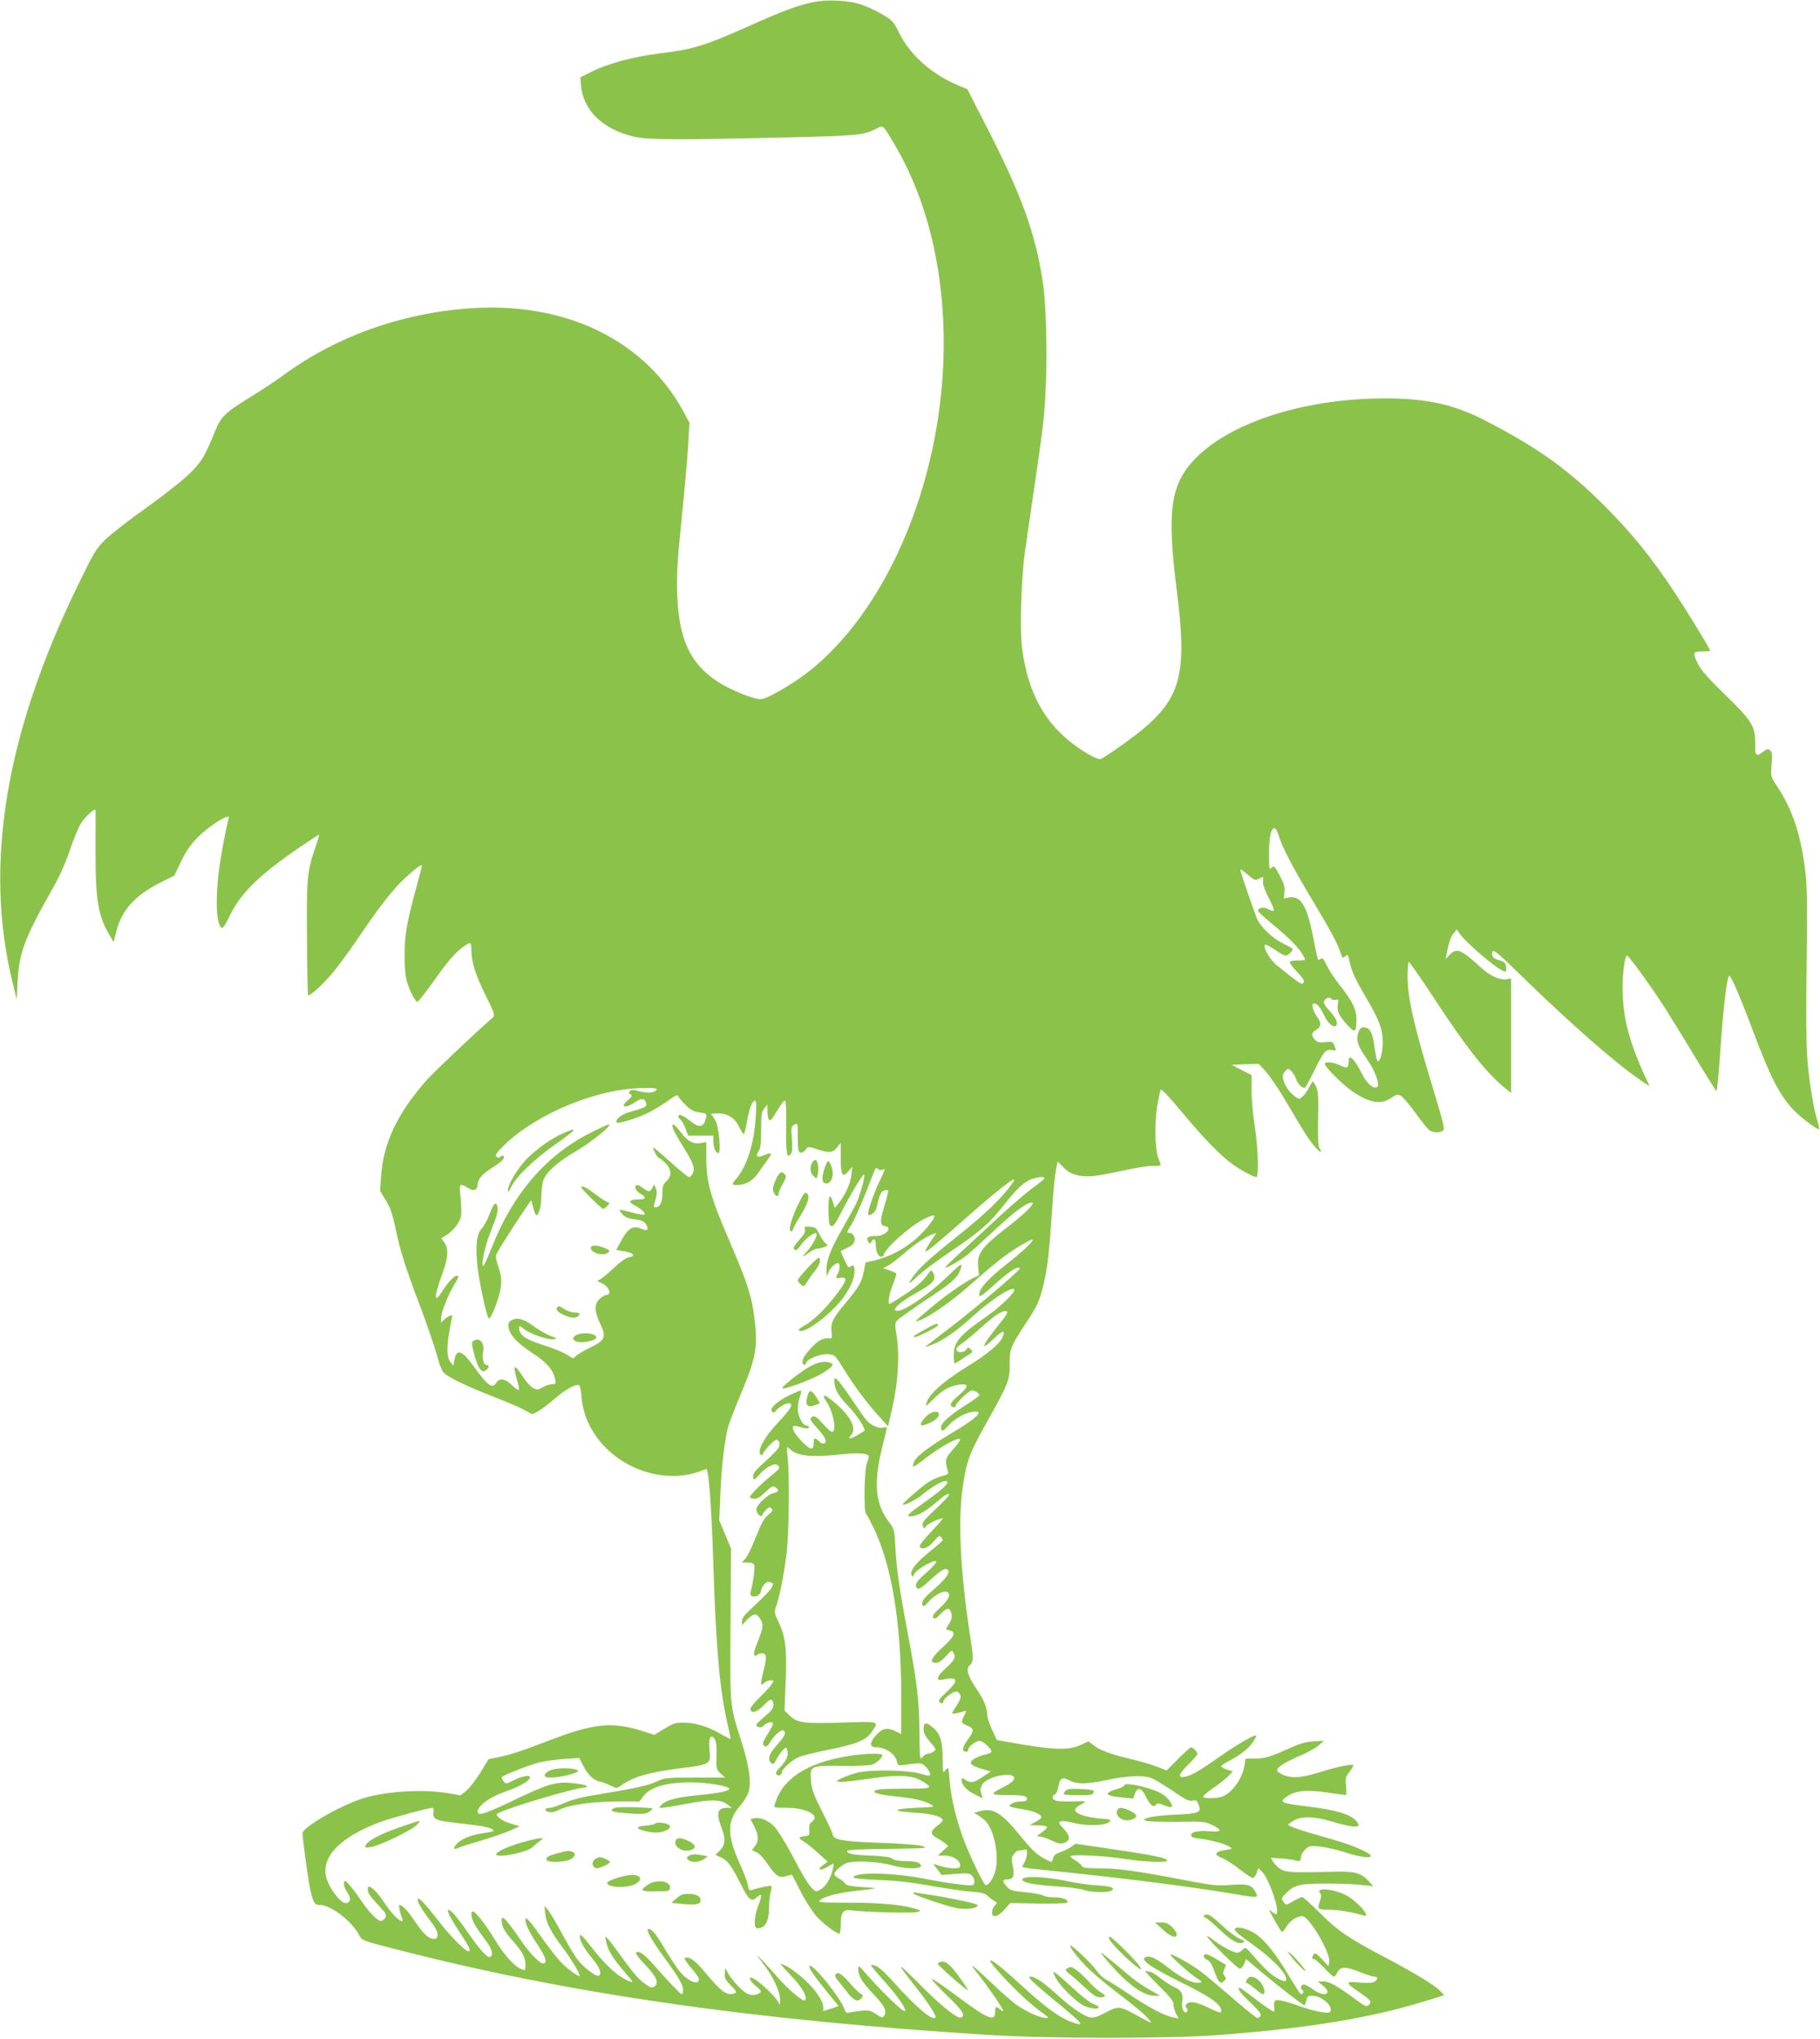 <?xml version="1.0" standalone="no"?>
<!DOCTYPE svg PUBLIC "-//W3C//DTD SVG 20010904//EN"
 "http://www.w3.org/TR/2001/REC-SVG-20010904/DTD/svg10.dtd">
<svg version="1.0" xmlns="http://www.w3.org/2000/svg"
 width="1143pt" height="1280pt" viewBox="0 0 1143 1280"
 preserveAspectRatio="xMidYMid meet">
<g transform="translate(0,1280) scale(0.1,-0.1)"
fill="#8bc34a" stroke="none">
<path d="M5101 12785 c-104 -23 -181 -52 -389 -145 -293 -130 -356 -149 -567
-175 -158 -19 -325 -63 -425 -113 l-75 -37 3 -45 c13 -160 131 -278 329 -327
82 -21 275 -22 953 -6 464 11 493 14 573 55 46 23 39 29 112 -94 273 -457 373
-1086 275 -1730 -104 -681 -421 -1291 -833 -1601 -99 -74 -245 -157 -279 -157
-48 0 -198 61 -275 113 -170 113 -239 265 -250 542 -4 124 0 203 26 460 18
171 36 380 42 466 l9 155 -40 74 c-239 435 -714 673 -1289 647 -446 -21 -877
-170 -1222 -423 -47 -35 -141 -97 -210 -139 -157 -97 -181 -120 -219 -214 -67
-164 -87 -196 -172 -276 -44 -42 -164 -135 -266 -208 -102 -72 -213 -159 -249
-193 -59 -58 -71 -77 -177 -295 -453 -931 -587 -1750 -408 -2484 l27 -110 6
120 c10 176 45 269 224 584 41 73 79 159 105 237 22 66 54 141 69 166 27 42
91 99 91 81 1 -4 0 -114 0 -243 -1 -316 15 -417 86 -538 l28 -47 16 65 c32
132 114 225 270 305 l95 48 43 90 c33 68 59 105 110 156 73 72 199 149 189
115 -17 -56 -48 -225 -62 -327 -24 -190 -16 -353 20 -363 6 -2 26 31 47 74 67
142 185 258 438 431 65 44 121 81 124 81 2 0 -6 -30 -19 -67 -57 -164 -60
-199 -57 -582 1 -195 4 -357 7 -359 9 -9 89 64 150 135 34 40 104 135 156 211
139 206 223 314 299 386 66 61 110 94 110 81 0 -4 -18 -73 -40 -153 -22 -81
-47 -185 -55 -231 -19 -105 -19 -270 -1 -338 14 -53 54 -133 67 -133 7 0 53
60 146 190 61 84 105 131 153 163 36 24 40 22 40 -25 0 -76 28 -165 91 -289
49 -99 58 -124 47 -134 -148 -132 -377 -349 -419 -397 -183 -207 -272 -395
-286 -604 l-6 -91 36 -59 c28 -46 42 -86 62 -181 30 -142 58 -232 161 -504 41
-109 85 -241 99 -291 17 -64 32 -99 47 -112 37 -30 151 -84 302 -143 78 -30
165 -67 195 -83 l53 -29 37 18 c20 11 65 45 101 76 73 65 148 104 160 85 4 -6
10 -42 13 -78 20 -228 215 -429 464 -478 92 -18 189 -13 268 15 l54 19 5 -26
c13 -66 27 -282 36 -577 16 -521 41 -795 90 -1002 11 -47 19 -88 17 -90 -2 -2
-29 12 -60 30 -74 45 -159 71 -232 72 -52 0 -68 -5 -123 -39 l-63 -38 -63 20
c-198 65 -311 55 -596 -55 -175 -67 -246 -90 -323 -106 l-59 -12 -51 -84 c-29
-46 -68 -97 -89 -114 l-36 -29 -74 13 c-159 28 -400 13 -543 -33 -144 -47
-375 -181 -375 -217 0 -36 32 -271 46 -341 20 -95 28 -110 62 -110 69 0 201
-101 246 -187 18 -36 20 -37 236 -92 1071 -277 2242 -446 3735 -538 384 -23
1112 -23 1425 0 573 44 952 106 1303 214 l117 36 -22 24 c-35 38 -162 115
-350 214 -235 124 -296 166 -411 281 -54 54 -103 98 -109 98 -6 0 -31 -12 -56
-26 -43 -26 -46 -26 -59 -8 -18 24 -17 27 14 58 51 51 85 60 243 60 80 1 181
-3 225 -8 l80 -8 -30 32 c-49 52 -85 62 -215 59 -258 -7 -303 -5 -336 15 -17
10 -38 31 -47 45 l-16 27 62 -4 c34 -2 74 -7 89 -12 30 -9 38 -5 38 22 0 10
12 31 26 45 24 24 30 25 92 20 37 -4 109 -20 160 -37 142 -46 218 -38 110 13
-74 34 -125 51 -268 91 -119 33 -200 62 -200 70 0 3 15 14 34 25 46 29 130 28
232 -3 158 -47 206 -45 158 5 -37 39 -125 65 -283 85 -194 23 -204 28 -144 68
52 34 118 40 247 22 60 -9 113 -16 118 -16 4 0 5 25 2 55 -6 49 -4 58 20 89
14 19 26 38 26 42 0 12 -92 -6 -190 -36 -129 -41 -188 -47 -245 -26 -25 10
-45 24 -45 32 0 19 60 56 152 94 42 18 91 45 110 62 l33 29 -66 -4 c-50 -3
-89 -15 -155 -45 -117 -53 -151 -63 -217 -63 l-55 -1 -6 -40 c-13 -83 -77
-174 -139 -197 -34 -13 -114 -14 -121 -3 -3 5 25 30 62 55 37 25 80 59 95 75
l29 30 -36 12 c-20 6 -36 16 -36 21 0 5 19 18 43 30 71 37 126 78 152 117 14
20 25 40 25 44 0 15 -115 -50 -224 -127 -134 -94 -181 -121 -223 -130 -50 -10
-42 16 22 79 30 29 55 58 55 64 0 13 -28 42 -40 42 -5 0 -41 -33 -81 -73 l-72
-73 -56 22 c-31 13 -103 34 -161 48 -129 30 -206 58 -244 90 l-30 23 -50 -23
c-69 -32 -159 -31 -363 3 l-162 28 -31 66 c-16 36 -30 76 -30 90 0 47 -21 98
-67 165 -56 83 -69 126 -42 150 24 21 24 41 -1 200 -57 377 -74 694 -46 900
22 168 42 226 142 404 146 261 157 287 155 380 -2 95 6 117 92 247 87 132 93
147 122 264 24 101 36 207 55 499 5 85 15 180 21 211 l11 57 38 -38 c29 -29
51 -41 93 -50 60 -12 109 -7 302 35 63 14 137 25 165 25 27 0 50 2 50 4 0 2
-7 23 -16 47 -21 57 -24 227 -5 334 8 44 17 86 20 93 5 8 56 -47 140 -148 138
-166 246 -275 322 -327 50 -35 123 -73 139 -73 17 0 11 185 -10 320 -11 69
-20 169 -20 222 l0 98 -62 32 -63 33 85 3 85 3 46 -50 c25 -28 81 -111 124
-184 120 -203 136 -229 172 -274 19 -24 39 -43 45 -43 6 0 5 7 -3 17 -11 13
-13 54 -11 189 3 142 0 178 -13 203 -8 17 -18 31 -20 31 -3 0 -13 -17 -24 -37
-10 -21 -28 -47 -40 -57 -21 -19 -22 -19 -48 0 -36 27 -61 62 -72 101 -8 26
-6 37 9 55 18 22 19 22 39 4 11 -10 25 -34 31 -52 10 -29 35 -54 55 -54 3 0
28 46 56 102 61 124 74 141 111 136 16 -3 28 -3 28 -2 0 2 -5 15 -10 30 -10
25 -14 26 -56 21 -37 -4 -50 -1 -65 14 -24 24 -24 46 1 59 37 20 41 44 15 81
-31 44 -43 89 -23 89 20 0 42 -26 67 -81 24 -50 65 -79 75 -53 8 20 -9 51 -51
95 -21 23 -31 41 -28 52 9 21 37 31 46 16 4 -7 16 -9 28 -6 18 4 19 1 14 -24
-9 -44 3 -72 54 -129 53 -59 61 -55 62 30 1 60 -25 112 -99 207 -35 43 -74
102 -87 131 -20 41 -28 51 -38 42 -7 -6 -15 -7 -18 -3 -3 4 -17 69 -31 143
-39 198 -77 258 -153 245 l-31 -6 5 39 c4 31 -2 52 -30 105 -32 60 -36 64 -51
49 -15 -15 -16 -8 -16 90 0 106 12 158 35 158 7 0 18 -19 24 -42 22 -74 86
-197 206 -398 125 -208 165 -283 184 -342 12 -35 14 -37 29 -22 15 15 17 13
27 -32 16 -68 34 -107 105 -229 82 -139 103 -195 104 -275 1 -69 -21 -143 -35
-118 -4 8 -12 49 -18 92 -10 84 -29 116 -67 116 -17 0 -25 -9 -34 -35 -15 -46
-3 -83 56 -166 47 -67 81 -156 65 -172 -20 -20 -66 18 -97 80 -44 90 -84 130
-84 84 0 -46 -9 -52 -51 -31 -40 21 -99 27 -99 11 0 -19 115 -134 172 -172
108 -74 180 -86 244 -43 35 24 41 25 63 13 13 -8 54 -56 91 -107 36 -50 75
-99 86 -107 21 -16 62 -19 83 -6 18 11 15 21 -86 356 -99 332 -133 486 -133
614 0 50 4 91 8 91 5 0 76 -102 158 -227 206 -315 330 -471 447 -565 l37 -30
0 360 0 359 -23 -4 c-46 -9 -105 17 -164 70 -130 119 -153 128 -199 82 l-26
-26 7 33 c15 75 26 107 45 130 l19 23 17 -25 c44 -64 253 -240 286 -240 13 0
9 46 -4 57 -7 6 -26 13 -41 17 -30 7 -43 27 -33 52 5 13 36 -12 139 -112 265
-260 526 -495 687 -620 81 -63 164 -120 158 -108 -122 251 -168 420 -168 613
0 97 15 201 28 201 12 0 159 -204 240 -331 43 -68 132 -213 197 -321 66 -109
122 -198 125 -198 4 0 14 114 24 253 18 264 40 455 55 470 9 9 67 -124 151
-348 110 -292 165 -398 254 -494 43 -45 143 -121 160 -121 3 0 -1 21 -9 48
-27 87 -54 256 -65 401 -7 91 -8 307 -4 585 5 311 3 475 -5 556 -26 246 -81
416 -186 572 -34 52 -35 54 -29 128 5 62 4 78 -9 89 -14 11 -21 10 -43 -8 -45
-35 -52 -29 -51 52 1 107 -22 144 -191 307 -97 94 -147 151 -166 187 -38 76
-36 83 24 83 28 0 50 2 50 5 0 11 -140 240 -226 370 -143 216 -265 366 -434
536 -229 230 -422 368 -751 538 -217 112 -405 148 -719 138 -468 -15 -899
-163 -1106 -379 -153 -159 -176 -328 -115 -813 74 -578 28 -716 -324 -969 -75
-54 -144 -100 -153 -102 -9 -3 -45 12 -79 32 -245 146 -372 349 -414 662 -15
108 -6 431 16 592 9 63 35 250 60 415 60 408 65 452 74 667 8 195 0 492 -18
613 -46 316 -132 555 -359 997 l-117 228 -65 27 c-161 69 -297 191 -363 326
-35 71 -42 79 -105 116 -37 22 -96 50 -132 62 -83 28 -221 34 -309 14z m2739
-5480 c39 -33 43 -34 69 -21 27 14 27 14 23 -14 -3 -21 8 -53 37 -110 42 -81
41 -93 -9 -66 -24 14 -60 6 -60 -13 0 -5 47 -47 103 -93 99 -82 161 -146 186
-195 11 -22 10 -23 -39 -23 -31 0 -50 -4 -50 -11 0 -7 20 -34 45 -60 46 -49
53 -63 35 -74 -9 -6 -41 17 -163 116 -39 32 -80 100 -75 124 2 10 20 2 62 -26
66 -45 76 -47 101 -19 22 24 25 20 -50 58 -62 31 -131 96 -158 148 -12 25
-107 298 -107 310 0 9 10 3 50 -31z m-3720 -1350 c-15 -18 -59 -19 -114 -4
-28 8 -41 8 -50 -1 -8 -8 -7 -13 4 -21 12 -8 9 -14 -18 -38 -53 -45 -13 -52
50 -9 32 22 54 23 62 2 12 -33 10 -34 -104 -67 -50 -15 -91 -49 -76 -65 9 -9
125 27 192 59 34 16 90 50 125 75 45 34 64 43 68 33 2 -8 22 -32 45 -55 32
-32 51 -43 89 -48 45 -7 47 -8 41 -34 -15 -62 -41 -66 -103 -17 -42 34 -71 44
-71 26 0 -5 6 -14 14 -20 7 -6 21 -31 31 -56 l17 -45 79 0 79 0 0 -36 c0 -39
15 -74 32 -74 17 0 4 160 -17 201 -10 19 -23 37 -29 41 -6 4 12 8 39 8 65 0
109 -27 137 -85 12 -25 25 -45 29 -45 4 0 13 33 19 73 14 83 34 137 51 137 9
0 10 -27 5 -106 -12 -169 -54 -302 -120 -382 -33 -38 -33 -42 4 -42 51 0 97
26 129 72 16 24 44 62 61 86 33 45 29 50 -25 28 -40 -17 -53 -6 -31 26 12 17
16 49 16 134 0 96 3 115 20 135 l19 24 1 -40 c1 -60 14 -74 35 -39 52 84 66
104 75 104 6 0 9 -63 7 -162 -2 -167 5 -207 29 -173 10 13 12 39 7 95 -5 72
-4 79 16 89 21 12 21 11 21 -79 0 -71 3 -92 15 -96 9 -4 23 3 33 16 18 23 19
23 72 5 75 -25 100 -23 127 11 l23 29 0 -90 c0 -113 10 -132 47 -90 l26 30 -6
-52 c-6 -54 -40 -128 -80 -177 l-24 -30 -12 37 c-20 61 -29 43 -28 -55 2 -78
5 -93 19 -96 12 -2 27 19 57 78 50 100 141 253 148 247 9 -9 -28 -139 -53
-190 -15 -28 -54 -99 -87 -157 -70 -121 -97 -193 -97 -252 l1 -43 14 32 c11
26 41 53 58 53 12 0 13 -40 1 -61 -19 -34 -18 -36 16 -31 45 6 39 -18 -24
-101 -69 -91 -148 -169 -206 -201 -35 -20 -41 -26 -27 -32 37 -14 195 106 270
205 25 33 53 83 62 111 19 57 14 110 -9 91 -7 -6 -16 -8 -20 -4 -6 6 -46 91
-46 98 0 1 18 10 40 20 26 12 43 27 46 42 7 25 -10 53 -32 53 -19 0 -18 2 16
57 24 39 80 171 141 332 8 19 12 21 24 11 9 -8 19 -8 32 -2 14 8 10 -7 -19
-65 -39 -78 -84 -210 -75 -219 12 -12 47 18 52 44 16 76 27 101 46 107 11 4
23 4 26 1 3 -3 -7 -44 -21 -91 -31 -100 -31 -129 2 -133 51 -8 4 -62 -54 -62
-52 0 -66 -8 -53 -33 10 -18 12 -19 21 -4 15 28 28 19 28 -19 0 -42 15 -74 35
-74 8 0 15 4 15 9 0 36 161 181 252 227 80 41 86 28 24 -48 -89 -107 -207
-181 -340 -213 l-50 -11 -11 -55 c-15 -71 -30 -98 -110 -194 -87 -104 -98
-127 -93 -185 4 -44 3 -46 -17 -42 -12 2 -36 -3 -53 -12 -42 -22 -112 -104
-112 -132 0 -27 15 -32 24 -8 9 24 91 56 137 52 41 -3 43 -5 101 -98 69 -111
144 -211 221 -295 l54 -60 21 90 c43 181 54 360 31 492 -10 58 -9 66 7 85 11
11 89 66 174 123 162 107 202 141 219 188 21 54 10 50 -71 -30 -122 -118 -274
-223 -323 -223 -42 0 13 54 115 110 116 65 133 86 109 131 -10 19 -12 18 -38
-19 -37 -50 -96 -96 -230 -177 -20 -12 -9 60 20 130 12 30 20 57 17 61 -4 3
-23 12 -44 19 l-38 13 30 15 c16 9 56 39 89 67 76 66 136 107 180 126 l36 14
-37 -55 c-20 -30 -35 -58 -32 -61 7 -6 74 50 273 225 151 134 276 233 283 226
9 -9 -71 -105 -146 -177 -44 -42 -126 -113 -183 -158 -182 -145 -253 -208
-292 -258 -51 -67 -47 -75 11 -18 26 26 121 97 212 159 185 124 244 176 335
292 80 101 120 140 167 159 39 17 88 21 87 9 0 -5 -33 -32 -72 -60 -40 -29
-133 -109 -207 -177 -74 -69 -183 -169 -241 -223 -59 -54 -105 -99 -104 -101
6 -7 92 42 135 76 25 20 107 94 182 164 124 115 196 168 228 168 27 0 -41 -68
-161 -160 -155 -121 -185 -162 -176 -244 l5 -53 -36 -17 c-59 -28 -180 -113
-274 -193 -49 -41 -88 -76 -88 -79 0 -2 16 3 37 11 61 26 192 118 293 207 172
151 237 202 319 252 45 27 84 47 86 44 9 -8 -65 -78 -170 -160 -111 -88 -165
-148 -165 -185 0 -21 13 -12 101 67 88 79 140 112 154 98 8 -8 -261 -237 -425
-363 -90 -69 -167 -128 -170 -131 -3 -3 20 4 50 16 66 26 149 84 255 181 119
107 255 193 255 160 0 -20 -88 -105 -163 -158 -182 -126 -217 -167 -217 -252
0 -28 2 -51 5 -51 3 0 18 8 33 19 15 10 40 26 56 36 26 16 27 18 12 33 -16 16
-18 16 -27 0 -12 -21 -55 -24 -62 -4 -4 9 8 24 31 39 20 13 71 55 112 92 94
85 143 118 168 113 17 -3 9 -18 -59 -102 -92 -115 -104 -153 -25 -77 63 59 80
65 65 22 -16 -45 -91 -109 -233 -196 -140 -87 -227 -164 -245 -216 -12 -34
-12 -34 41 17 62 61 101 82 163 91 62 8 60 -13 -5 -68 -52 -44 -61 -63 -35
-73 8 -3 15 -2 15 3 0 20 83 101 104 101 21 0 46 -17 46 -31 0 -3 -40 -32 -89
-63 -96 -61 -151 -110 -151 -136 0 -31 12 -29 42 6 38 43 101 80 149 89 88 16
42 -34 -119 -129 -143 -86 -220 -143 -238 -177 -8 -17 -13 -33 -10 -36 3 -3
29 13 58 36 107 86 238 158 238 131 0 -5 -21 -33 -46 -61 -40 -45 -45 -56 -42
-88 3 -20 8 -43 12 -52 5 -12 -4 -18 -44 -28 -28 -7 -72 -29 -99 -50 -50 -37
-141 -118 -141 -125 0 -15 79 25 127 64 82 66 153 100 153 72 0 -14 -61 -66
-146 -125 -44 -31 -87 -63 -94 -72 -11 -13 -9 -15 9 -15 38 0 90 28 157 85 61
52 84 65 84 48 0 -5 -39 -44 -86 -89 -73 -69 -85 -84 -79 -103 7 -22 7 -22 21
-3 12 18 104 58 104 46 0 -3 -34 -41 -76 -85 -41 -43 -72 -83 -69 -89 15 -23
54 -9 89 33 30 35 38 39 46 27 5 -8 10 -18 10 -21 0 -3 -35 -33 -78 -68 -87
-69 -128 -121 -118 -148 6 -15 9 -14 19 7 15 30 137 97 137 75 0 -7 -29 -40
-65 -71 -46 -40 -65 -64 -63 -78 5 -35 24 -28 95 39 69 63 95 76 108 55 11
-17 -26 -64 -92 -120 -62 -52 -80 -80 -68 -101 5 -7 18 2 36 24 31 38 92 72
115 63 29 -11 14 -48 -41 -99 -42 -38 -52 -53 -44 -63 9 -11 18 -6 44 21 40
43 61 45 70 5 5 -22 1 -40 -15 -65 l-21 -34 25 -7 c41 -10 31 -37 -31 -94 -84
-76 -101 -110 -57 -110 18 0 38 13 64 41 37 41 38 41 49 20 15 -27 5 -45 -53
-98 -56 -51 -62 -79 -13 -68 94 21 101 -4 22 -78 -49 -46 -55 -55 -42 -65 13
-11 16 -9 22 8 7 22 60 60 82 60 7 0 17 -8 22 -19 8 -14 4 -29 -19 -65 -17
-26 -30 -49 -30 -52 0 -6 30 -1 73 12 17 5 18 4 3 -25 -22 -42 -21 -49 19 -65
43 -18 44 -31 6 -83 -36 -50 -42 -76 -18 -81 10 -2 17 3 17 12 0 19 47 56 72
56 23 0 82 -56 73 -70 -3 -5 -21 -12 -39 -16 -19 -3 -48 -15 -66 -25 -41 -26
-28 -43 47 -65 l55 -16 -51 -34 c-56 -38 -76 -41 -109 -18 -20 14 -22 14 -22
-3 0 -31 29 -62 82 -89 l50 -25 -7 23 c-10 32 -10 30 -1 56 10 29 70 59 132
67 90 11 99 -27 17 -69 -100 -51 -99 -55 9 -56 105 0 128 -5 128 -26 0 -9 -12
-14 -36 -14 -36 0 -74 -15 -74 -29 0 -4 35 -13 77 -19 75 -12 123 -32 123 -52
0 -5 -17 -18 -37 -29 l-38 -20 52 -1 c28 0 54 -4 58 -9 3 -6 -11 -21 -32 -35
-33 -23 -35 -26 -15 -26 13 0 47 -11 76 -25 42 -20 59 -23 78 -16 45 17 41 48
-15 104 -34 34 -6 43 73 23 83 -22 201 -19 226 5 14 15 8 17 -60 22 -90 8
-158 32 -154 56 2 9 19 24 38 33 40 21 40 21 -62 18 -42 -1 -86 1 -97 5 -24 7
-28 30 -6 39 8 3 18 23 21 45 9 55 24 66 63 46 55 -28 109 -28 240 -1 134 28
226 32 281 13 19 -7 79 -43 134 -80 79 -55 104 -67 125 -62 23 5 28 1 39 -27
18 -48 3 -54 -145 -61 -71 -3 -146 -11 -168 -18 -38 -11 -39 -12 -16 -21 14
-5 101 -7 195 -6 162 3 173 2 219 -20 67 -34 61 -46 -20 -39 -72 5 -113 -4
-113 -27 0 -9 18 -16 58 -20 70 -9 159 -33 185 -51 18 -12 15 -14 -27 -20 -67
-10 -76 -28 -24 -49 24 -9 74 -41 112 -71 38 -30 75 -55 83 -55 8 0 19 14 25
31 l10 30 23 -21 c43 -41 114 -245 92 -266 -4 -4 -18 3 -32 16 -20 19 -17 9
18 -53 23 -42 45 -76 49 -77 3 0 16 16 28 35 23 37 65 65 99 65 42 0 176 -228
169 -286 l-4 -29 -42 45 c-35 36 -45 42 -52 30 -13 -21 -12 -30 3 -30 6 0 35
-25 63 -55 28 -30 55 -55 61 -55 5 0 15 11 21 25 18 39 51 40 137 6 42 -17 85
-31 96 -31 23 0 25 -13 4 -30 -11 -9 -38 -11 -96 -7 -95 8 -94 2 2 -64 69 -47
76 -56 56 -76 -14 -14 -22 -11 -84 34 -116 86 -164 113 -202 113 l-35 0 34
-28 c63 -53 4 -73 -64 -22 -22 17 -48 30 -58 30 -19 0 -25 -25 -8 -35 11 -7 4
-25 -9 -25 -5 0 -38 51 -75 113 -75 128 -144 216 -201 259 -42 31 -108 53
-132 44 -23 -9 -5 -27 108 -107 99 -71 180 -149 201 -194 15 -34 4 -42 -35
-23 -46 22 -90 61 -157 139 -57 66 -59 67 -76 48 -9 -10 -25 -19 -34 -19 -23
0 -105 44 -154 83 -21 17 -37 26 -35 20 8 -23 190 -203 205 -203 8 0 21 13 27
30 l13 30 90 -76 c98 -83 267 -214 276 -214 3 0 8 14 12 30 5 26 10 30 38 30
62 0 139 -73 109 -103 -11 -11 -99 6 -180 35 -93 33 -148 46 -161 38 -8 -5
-11 -20 -8 -39 2 -17 2 -31 -1 -31 -9 0 -79 49 -148 103 -34 26 -64 47 -67 47
-21 0 4 -34 65 -91 50 -47 70 -72 66 -83 -4 -9 -12 -16 -19 -16 -8 0 -79 57
-158 126 -80 69 -168 144 -197 165 -58 44 -173 109 -192 109 -14 0 108 -111
163 -148 40 -27 40 -27 13 -30 -39 -5 -106 29 -194 97 -82 63 -118 78 -143 61
-26 -18 41 -63 236 -160 178 -88 244 -135 244 -175 0 -16 -10 -14 -100 29 -60
28 -99 33 -118 14 -9 -9 -9 -15 0 -25 8 -10 8 -17 1 -24 -17 -17 -36 27 -28
67 8 44 -7 71 -50 88 -18 8 -57 33 -85 55 -29 23 -58 41 -65 41 -7 0 -22 3
-32 7 -10 4 26 -36 80 -89 75 -74 97 -102 97 -122 0 -15 7 -41 16 -58 l16 -31
-33 7 c-57 11 -152 61 -275 144 -66 44 -133 86 -150 95 -17 9 -43 34 -59 57
-30 43 -156 163 -163 155 -7 -7 39 -68 97 -128 31 -33 112 -102 181 -155 149
-114 185 -145 217 -183 22 -26 17 -24 -65 21 -122 67 -126 68 -208 25 -49 -26
-77 -35 -97 -31 -39 8 -121 63 -197 133 -85 78 -148 123 -173 123 -20 0 -19
-1 4 -26 13 -14 80 -72 149 -129 180 -147 192 -165 90 -126 -69 26 -165 97
-297 219 -197 183 -272 223 -133 72 96 -105 183 -184 259 -239 35 -25 40 -31
23 -31 -35 0 -114 34 -175 74 -31 20 -107 86 -170 147 -63 60 -118 109 -122
109 -3 0 15 -27 42 -60 61 -77 153 -211 153 -223 0 -6 -8 -3 -18 6 -26 24 -32
21 -32 -13 0 -67 -46 -47 -250 105 -78 59 -145 104 -148 100 -3 -3 40 -50 97
-105 97 -93 118 -126 85 -137 -21 -7 -113 65 -230 181 -180 181 -187 181 -49
6 73 -92 129 -179 121 -187 -21 -22 -123 65 -269 228 -44 50 -89 91 -107 97
-16 6 -30 8 -30 4 0 -4 34 -45 76 -92 77 -86 125 -150 137 -183 6 -15 4 -16
-16 -6 -26 15 -153 141 -225 224 -49 57 -52 59 -52 32 0 -42 25 -83 101 -163
68 -72 81 -100 60 -132 -7 -11 -17 -9 -49 13 -36 24 -46 26 -99 20 -32 -4 -66
-9 -75 -11 -11 -3 -19 3 -23 18 -22 70 -202 295 -221 275 -8 -8 25 -58 115
-169 l68 -83 -49 -16 -48 -16 0 27 c0 38 -47 106 -119 173 -55 50 -126 97
-147 97 -4 0 22 -30 58 -67 64 -67 98 -118 98 -148 0 -8 -4 -15 -9 -15 -18 0
-108 78 -162 140 -65 75 -146 161 -132 140 6 -8 27 -37 48 -65 54 -72 95 -162
94 -210 0 -35 -1 -37 -10 -17 -11 28 -105 120 -148 145 -26 15 -31 16 -31 3 0
-8 16 -28 35 -43 42 -34 43 -40 8 -54 -19 -7 -35 -6 -55 2 -32 13 -98 82 -125
130 l-18 34 -3 -34 c-3 -28 3 -41 38 -76 34 -35 39 -43 25 -49 -49 -18 -80 4
-186 130 -64 77 -99 102 -129 92 -6 -2 12 -29 39 -61 28 -32 51 -64 51 -72 0
-46 -78 -11 -130 59 -21 28 -59 87 -85 131 -51 88 -82 125 -102 125 -20 0 17
-68 93 -172 95 -130 124 -179 124 -210 0 -15 -4 -28 -8 -28 -9 0 -71 65 -179
187 -59 67 -96 92 -109 72 -3 -5 24 -40 61 -78 70 -72 86 -113 53 -134 -14 -9
-26 -5 -60 20 -42 30 -74 69 -188 227 -30 41 -56 71 -58 66 -2 -5 4 -31 12
-57 17 -49 46 -91 125 -183 39 -45 40 -49 17 -40 -75 28 -158 105 -261 240
-31 40 -51 59 -53 49 -5 -26 25 -82 77 -144 47 -55 63 -96 42 -109 -16 -10
-102 56 -139 108 -20 29 -64 103 -97 165 -33 61 -70 124 -83 139 l-23 27 5
-48 c7 -61 33 -112 113 -219 56 -75 103 -155 103 -172 0 -12 -67 36 -109 76
-24 24 -79 93 -122 154 -86 122 -109 147 -109 120 0 -28 24 -77 79 -160 49
-76 59 -105 36 -113 -20 -6 -83 57 -143 144 -107 155 -132 176 -118 99 4 -21
27 -57 61 -95 66 -74 85 -109 85 -156 0 -40 -1 -40 -39 -21 -41 22 -101 92
-158 186 -53 88 -118 170 -134 170 -15 0 -10 -39 10 -78 11 -20 40 -63 65 -96
45 -57 57 -98 35 -112 -16 -10 -62 40 -139 151 -71 103 -115 153 -126 143 -7
-8 25 -68 85 -158 49 -73 61 -100 42 -100 -20 0 -118 100 -191 195 -82 105
-116 142 -126 133 -8 -9 20 -60 76 -134 37 -48 50 -74 48 -93 -2 -21 -8 -25
-28 -23 -33 3 -63 33 -121 119 -42 62 -73 93 -92 93 -5 0 7 -56 18 -82 20 -50
-50 5 -97 76 -47 71 -76 104 -100 117 -15 8 -18 5 -18 -17 0 -18 18 -44 61
-89 53 -56 59 -66 49 -84 -6 -12 -19 -21 -28 -21 -22 0 -77 57 -122 125 -47
69 -92 125 -102 125 -15 0 -8 -42 13 -71 25 -35 22 -63 -7 -67 -27 -4 -84 62
-115 132 -62 141 64 281 341 381 70 25 292 85 316 85 6 0 9 -12 6 -28 -5 -40
13 -51 107 -62 44 -6 117 -14 162 -20 44 -5 89 -16 100 -24 18 -12 13 -14 -56
-25 -81 -12 -138 -36 -169 -70 -22 -25 -16 -37 11 -23 10 6 74 26 140 45 67
20 150 48 184 63 l63 28 -52 16 c-51 15 -92 41 -92 59 0 21 485 167 565 171 6
0 3 5 -6 10 -8 5 -49 12 -90 16 -99 9 -149 -6 -359 -107 -182 -87 -230 -102
-230 -74 0 37 72 91 169 125 95 34 151 65 159 88 7 21 -45 14 -100 -14 -49
-25 -52 -25 -65 -8 -7 10 -13 21 -13 25 0 10 167 76 237 94 35 9 105 18 157
22 l94 6 26 -51 c28 -55 65 -90 105 -98 14 -2 43 -13 65 -24 37 -19 39 -19 65
-1 82 58 174 84 386 111 177 22 180 24 171 115 -7 72 6 101 30 70 11 -14 15
-40 14 -90 -3 -102 -2 -104 26 -130 l27 -25 -188 0 c-178 0 -191 -1 -239 -24
-56 -26 -133 -43 -363 -81 -109 -17 -170 -33 -219 -55 -37 -16 -77 -30 -90
-30 -34 0 -39 -18 -8 -26 19 -5 40 0 68 15 56 29 212 51 372 51 l130 0 22 30
c46 61 143 90 303 90 100 0 239 -24 239 -40 0 -14 -65 -28 -190 -40 -135 -12
-209 -32 -235 -60 -18 -19 -18 -20 1 -20 10 0 83 12 161 26 154 29 210 27 253
-6 l25 -20 -31 0 c-58 0 -68 -35 -34 -120 28 -72 26 -112 -8 -147 l-29 -28 38
-18 c41 -20 62 -49 124 -172 49 -96 64 -108 100 -75 32 30 33 12 5 -60 -21
-53 -27 -125 -11 -134 5 -4 20 -2 34 3 31 12 47 57 47 130 0 31 4 72 10 90 5
19 7 37 5 40 -5 5 -76 -9 -121 -24 -18 -6 -22 -2 -27 29 -3 20 -26 81 -51 135
-80 179 -81 266 -1 360 24 28 49 67 55 87 20 61 6 165 -43 319 -75 234 -72
206 -69 737 l3 476 -37 89 -37 88 7 160 c7 183 28 355 51 435 10 30 41 111 70
180 100 236 114 306 96 468 -17 159 -43 241 -171 537 -107 249 -134 346 -134
488 l0 107 -33 -6 c-48 -9 -84 10 -126 66 -21 28 -42 50 -48 50 -17 0 0 -40
57 -132 68 -108 80 -141 65 -174 -6 -13 -16 -24 -23 -24 -7 0 -60 43 -118 95
-57 52 -106 93 -108 91 -5 -6 28 -66 36 -66 5 0 23 -14 40 -31 40 -39 43 -82
7 -115 -21 -19 -25 -32 -25 -78 0 -55 -16 -86 -45 -86 -11 0 -11 8 1 45 10 34
11 53 3 73 l-11 27 -11 -22 c-12 -28 -24 -28 -57 -3 -14 11 -31 20 -37 20 -25
0 -13 -36 17 -53 40 -24 38 -37 -7 -37 -62 0 -72 -15 -26 -38 41 -22 70 -49
60 -58 -3 -3 -38 3 -79 14 -40 11 -75 19 -77 16 -2 -2 6 -15 18 -28 16 -17 38
-26 77 -31 42 -5 58 -12 70 -30 23 -35 10 -47 -30 -29 -48 23 -84 2 -124 -74
l-32 -59 52 -9 c59 -10 73 -29 27 -38 -19 -3 -56 -30 -97 -69 -37 -35 -76 -67
-87 -71 -18 -7 -17 -9 12 -21 48 -20 69 -75 29 -75 -7 0 -25 -11 -40 -25 -35
-32 -34 -76 3 -155 41 -87 33 -105 -74 -156 -38 -19 -75 -42 -82 -50 -11 -15
-15 -14 -40 3 -31 22 -87 45 -175 73 -103 34 -138 60 -138 105 0 14 5 12 30
-8 36 -30 149 -70 187 -65 25 3 23 5 -22 22 -27 11 -76 39 -108 63 -62 46
-107 55 -141 30 -14 -11 -17 -21 -11 -46 10 -47 56 -95 152 -158 87 -57 128
-104 139 -161 6 -29 4 -32 -17 -32 -14 0 -40 -8 -59 -19 -31 -17 -38 -17 -62
-5 -15 8 -43 38 -62 68 -59 92 -69 82 -35 -31 7 -23 10 -45 7 -49 -4 -3 -23
10 -43 30 -40 41 -78 47 -97 16 -27 -42 -55 -21 -147 107 -70 97 -104 107
-117 36 l-7 -37 -18 23 c-24 29 -25 99 -4 208 8 43 15 79 15 81 0 10 -28 -2
-47 -20 l-23 -21 0 26 c0 35 40 139 79 205 35 60 36 62 18 62 -16 0 -54 -41
-90 -97 -54 -86 -53 -35 3 116 35 96 38 151 11 190 l-20 27 28 17 c43 25 89
83 96 119 4 18 2 70 -2 116 -8 71 -7 82 6 82 9 0 25 -7 35 -15 32 -24 64 -19
64 10 0 38 27 72 90 112 31 19 62 42 69 51 16 20 5 36 -13 21 -12 -10 -17 -9
-27 0 -9 10 3 26 56 78 208 197 584 350 866 352 82 1 92 -1 81 -14z"/>
<path d="M3711 5689 c-277 -138 -489 -382 -620 -715 -24 -60 -48 -113 -53
-119 -22 -22 4 112 39 200 47 118 55 148 45 175 -10 28 -21 16 -51 -62 -13
-32 -34 -69 -47 -83 -31 -33 -39 -112 -25 -238 11 -97 53 -295 69 -323 11 -21
70 130 78 200 5 41 1 69 -15 119 -19 55 -20 70 -10 89 29 55 214 339 216 331
1 -4 7 -27 13 -50 6 -24 15 -43 19 -43 15 0 31 61 31 119 0 31 5 73 10 93 15
54 88 121 208 191 98 57 232 166 205 167 -6 0 -57 -23 -112 -51z"/>
<path d="M3546 5689 c-74 -30 -174 -100 -238 -165 -59 -61 -118 -160 -118
-198 0 -14 7 -7 21 23 27 61 152 180 282 270 59 41 107 78 107 83 0 10 5 11
-54 -13z"/>
<path d="M5101 5501 c-17 -30 -13 -66 9 -86 18 -17 19 -16 25 7 9 36 2 91 -12
95 -6 2 -16 -5 -22 -16z"/>
<path d="M5176 5457 c-18 -59 -14 -87 15 -87 22 0 39 28 39 64 0 28 -19 76
-30 76 -4 0 -15 -24 -24 -53z"/>
<path d="M4870 5389 c-17 -41 -20 -57 -11 -75 12 -28 31 -32 31 -7 0 9 12 36
26 60 20 35 23 47 14 59 -22 25 -37 15 -60 -37z"/>
<path d="M3650 5345 c0 -8 129 -135 138 -135 5 0 17 9 26 19 17 18 17 19 -2
25 -10 4 -45 27 -77 51 -50 39 -85 56 -85 40z"/>
<path d="M5010 5233 c-43 -91 -62 -163 -41 -163 6 0 11 5 11 11 0 6 20 44 45
83 51 83 64 126 42 144 -12 10 -21 -2 -57 -75z"/>
<path d="M5055 5081 c4 -15 -5 -32 -35 -65 -23 -25 -39 -50 -35 -56 11 -17 21
-11 48 28 27 37 83 79 94 68 10 -10 -21 -70 -55 -108 -40 -44 -38 -47 8 -13
19 14 42 25 51 25 10 0 30 5 45 10 25 10 26 12 9 24 -10 7 -27 33 -39 57 -19
39 -25 44 -59 47 -35 3 -38 1 -32 -17z"/>
<path d="M3710 4966 c0 -34 84 -56 112 -28 9 9 3 15 -25 27 -46 19 -87 20 -87
1z"/>
<path d="M5073 4840 c-35 -37 -63 -72 -63 -77 0 -6 8 -18 19 -27 18 -16 20
-15 40 16 11 18 34 51 51 72 29 37 38 70 23 79 -5 2 -36 -26 -70 -63z"/>
<path d="M3496 4584 c-9 -23 95 -69 124 -54 30 16 24 30 -12 30 -18 0 -46 9
-63 20 -36 24 -41 24 -49 4z"/>
<path d="M5810 4454 c-73 -41 -75 -42 -69 -49 8 -7 149 63 149 75 0 16 -10 12
-80 -26z"/>
<path d="M3623 4420 c-13 -5 -23 -16 -23 -24 0 -7 10 -16 23 -20 28 -7 98 3
115 17 34 27 -61 49 -115 27z"/>
<path d="M2972 4381 c-11 -6 -10 -20 3 -72 28 -107 52 -138 83 -107 16 16 15
28 -3 28 -18 0 -29 41 -21 80 11 59 -22 97 -62 71z"/>
<path d="M5094 4225 c-51 -25 -189 -133 -181 -141 11 -11 200 60 255 96 64 41
73 54 46 64 -31 12 -71 6 -120 -19z"/>
<path d="M5240 4126 c0 -46 26 -92 91 -158 51 -53 110 -143 97 -152 -1 -1 -19
-12 -39 -24 -46 -28 -69 -29 -46 -4 26 28 20 65 -16 118 -34 50 -142 142 -153
131 -3 -3 4 -20 16 -37 43 -60 67 -190 36 -190 -8 0 -34 23 -59 52 -31 36 -49
49 -61 45 -24 -10 -20 -23 23 -70 52 -57 67 -87 50 -98 -9 -5 -21 -1 -34 11
-29 27 -35 25 -35 -9 0 -50 -20 -47 -77 12 -57 60 -72 105 -30 93 56 -16 77
-18 77 -7 0 6 -7 11 -15 11 -24 0 -55 60 -55 105 1 22 7 57 14 78 8 20 10 37
5 37 -5 0 -38 -14 -74 -31 -76 -38 -125 -83 -107 -101 9 -9 15 -8 24 4 20 23
60 48 80 48 35 0 17 -33 -60 -115 -95 -100 -143 -191 -112 -210 6 -3 10 -1 10
4 0 16 70 91 85 91 21 0 27 -31 11 -55 -8 -12 -47 -51 -85 -85 -50 -44 -71
-70 -71 -86 0 -32 5 -30 43 12 17 21 47 43 66 51 29 13 36 13 48 0 13 -13 9
-19 -33 -53 -71 -57 -144 -129 -144 -143 0 -6 12 -11 27 -11 19 0 41 14 70 42
35 34 47 41 60 32 28 -18 25 -31 -8 -38 -37 -7 -109 -75 -109 -104 0 -26 31
-53 38 -33 2 7 13 22 24 33 15 15 22 17 33 8 11 -10 8 -17 -19 -40 -33 -29
-39 -42 -96 -181 -17 -42 -40 -86 -51 -97 l-20 -22 36 0 c24 0 38 -5 42 -17 6
-15 -8 -115 -23 -169 -4 -16 0 -23 15 -27 23 -6 51 15 51 38 0 7 8 23 18 35
13 17 24 21 40 16 20 -7 21 -9 8 -34 -8 -15 -53 -62 -100 -105 -67 -61 -86
-84 -86 -105 l0 -27 23 27 c12 14 32 31 44 37 18 9 25 7 42 -15 28 -36 26 -62
-10 -150 -21 -51 -28 -79 -21 -86 6 -6 12 -6 16 1 4 6 18 11 32 11 29 0 31
-26 9 -110 -8 -30 -15 -64 -15 -74 0 -18 1 -18 18 -3 10 10 29 17 41 17 22 0
23 -1 7 -25 -9 -13 -43 -51 -77 -84 -34 -32 -59 -65 -57 -73 9 -27 39 -19 80
21 45 46 54 49 63 22 9 -28 -2 -45 -56 -91 -27 -22 -49 -45 -49 -50 0 -15 33
-20 44 -6 14 18 53 30 60 18 3 -5 -10 -33 -29 -63 -38 -60 -42 -74 -20 -83 9
-3 20 4 29 22 20 38 72 86 85 78 21 -13 11 -36 -39 -91 -51 -57 -62 -92 -36
-115 12 -9 18 -5 34 27 11 21 29 46 40 57 21 18 21 18 27 -7 8 -30 -6 -60 -48
-105 -23 -23 -28 -35 -20 -43 13 -13 33 -4 33 15 0 17 58 70 99 91 19 10 108
32 197 50 178 36 234 60 271 114 44 65 47 64 -190 56 -239 -8 -282 -2 -330 46
l-30 30 7 177 c9 206 -1 289 -44 377 -28 59 -29 62 -14 105 22 64 50 209 65
335 14 126 18 473 6 589 -8 75 -7 78 10 61 47 -47 135 -57 335 -35 93 9 153 6
163 -10 3 -4 -2 -24 -10 -44 -17 -41 -22 -305 -6 -321 6 -6 25 -41 44 -80 117
-240 176 -595 177 -1061 l0 -241 -39 19 c-49 24 -81 17 -121 -28 -40 -47 -40
-74 1 -74 61 0 125 -44 132 -91 3 -16 10 -23 23 -22 11 1 45 5 76 9 52 6 59 4
82 -19 14 -15 26 -33 26 -42 0 -18 5 -19 -72 2 -77 20 -298 23 -377 5 -30 -7
-75 -22 -100 -34 -43 -20 -44 -22 -19 -25 14 -3 87 5 161 16 190 29 279 28
344 -4 28 -14 54 -32 57 -40 5 -13 -18 -15 -147 -15 -84 0 -162 -3 -175 -6
-49 -14 -11 -29 98 -41 129 -13 189 -26 234 -51 31 -17 30 -17 -89 -22 -70 -3
-120 -9 -120 -15 0 -6 47 -12 110 -16 105 -5 175 -24 175 -48 0 -5 -16 -21
-35 -35 -43 -33 -44 -52 -4 -74 17 -9 41 -25 53 -34 l21 -18 -33 -30 -32 -30
43 0 c50 0 97 -29 97 -61 0 -15 -7 -19 -38 -19 -22 0 -60 6 -85 14 l-46 14 26
-35 27 -35 86 7 c74 6 89 4 103 -10 19 -18 22 -50 7 -60 -13 -8 -160 11 -305
40 -201 39 -445 43 -445 7 0 -5 69 -12 153 -15 106 -3 203 -14 322 -35 94 -17
210 -34 259 -38 70 -5 93 -11 110 -28 12 -12 31 -26 41 -32 19 -10 19 -12 2
-28 -9 -10 -17 -28 -17 -42 0 -38 36 -30 78 17 l37 41 170 -3 c93 -2 176 1
184 5 23 14 -28 36 -79 34 -25 -1 -56 4 -68 11 -13 7 -65 17 -115 21 -81 8
-95 12 -114 35 -29 33 -29 45 1 45 39 0 49 22 37 81 -10 43 -9 56 4 75 9 13
21 24 28 24 6 0 22 3 35 6 19 6 22 3 22 -22 -1 -16 -7 -40 -15 -54 -8 -14 -14
-28 -15 -31 0 -3 55 -12 123 -18 476 -48 921 -104 1176 -147 190 -32 186 -32
166 6 -24 47 -46 53 -155 46 -87 -7 -116 -4 -306 33 -293 56 -406 71 -523 71
-80 0 -103 3 -107 15 -3 8 -22 23 -41 35 -20 11 -33 23 -30 26 12 13 210 3
332 -16 135 -21 275 -26 275 -11 0 17 -104 37 -416 82 l-160 23 -30 -21 c-16
-11 -46 -26 -67 -32 -26 -9 -39 -20 -43 -37 -7 -29 -6 -29 -52 -5 -52 28 -79
53 -160 152 -114 139 -166 170 -246 148 l-39 -11 29 -17 c16 -10 37 -27 46
-37 54 -61 83 -215 59 -311 -13 -49 -47 -97 -63 -87 -14 9 -92 171 -132 274
-49 129 -84 272 -92 379 -7 89 -7 90 -25 68 -18 -22 -18 -21 -19 67 0 111 -14
159 -57 196 -45 40 -63 39 -63 -4 0 -26 10 -46 41 -82 38 -45 40 -49 23 -61
-10 -7 -25 -13 -35 -13 -9 0 -22 -7 -29 -15 -7 -8 -15 -15 -19 -15 -3 0 -7 78
-7 173 -1 191 -15 305 -74 618 -52 275 -70 401 -77 536 -6 111 -7 113 -44 163
-82 109 -93 241 -40 458 17 68 31 126 31 129 0 3 -10 3 -22 0 -27 -8 -77 14
-105 44 -11 13 -52 71 -91 129 -38 58 -79 114 -91 124 -21 19 -21 19 -21 -8z"/>
<path d="M5071 4035 c-16 -60 -1 -76 54 -55 l25 10 -23 37 c-31 49 -44 51 -56
8z"/>
<path d="M5839 3925 c-27 -15 -64 -63 -55 -72 8 -9 72 17 95 38 39 37 10 61
-40 34z"/>
<path d="M5327 1775 c-263 -44 -413 -142 -461 -302 -7 -23 -6 -23 75 -23 123
0 213 -49 159 -87 -16 -11 -20 -24 -18 -51 3 -35 1 -37 -29 -40 -40 -4 -41
-13 -5 -34 16 -9 56 -41 89 -71 l61 -55 -31 -23 c-40 -29 -18 -37 29 -10 19
12 37 21 39 21 1 0 0 -15 -4 -33 -13 -57 -43 -109 -75 -128 -29 -17 -31 -17
-49 -1 -28 24 -61 78 -139 227 -38 72 -86 147 -106 168 -38 39 -91 60 -127 51
l-22 -5 24 -46 c28 -56 29 -92 4 -125 l-19 -24 30 -13 c17 -8 46 -39 71 -77
49 -73 73 -88 117 -72 17 5 32 9 34 7 2 -2 27 -50 55 -106 29 -57 74 -126 99
-155 43 -47 124 -108 144 -108 4 0 8 27 8 59 0 75 17 96 70 87 65 -10 376 -19
406 -11 28 7 28 7 6 16 -74 28 -216 43 -419 43 -202 1 -212 2 -191 18 34 25
121 46 238 58 57 6 106 13 107 14 2 2 -38 6 -89 9 -68 4 -94 10 -100 21 -5 9
-22 23 -38 31 -17 9 -30 21 -30 29 0 15 35 48 69 66 38 20 193 15 285 -9 120
-32 223 -26 180 10 -11 9 -41 14 -84 14 -45 0 -73 5 -85 15 -13 11 -52 16
-139 20 -117 5 -146 11 -146 30 0 6 109 11 258 12 232 3 253 4 217 17 -26 8
-120 16 -265 21 -229 7 -300 19 -300 52 0 7 -30 72 -66 143 -56 111 -67 141
-71 197 -8 91 -2 94 191 91 83 -2 167 2 188 7 33 9 68 41 68 62 0 12 -125 8
-213 -7z"/>
<path d="M3460 1687 c-19 -7 -36 -20 -38 -29 -3 -15 4 -18 44 -18 51 0 164 28
164 40 0 20 -118 25 -170 7z"/>
<path d="M7060 1590 c0 -5 -19 -15 -42 -21 -24 -7 -49 -17 -56 -23 -19 -14 10
-24 92 -32 l63 -6 11 32 c16 44 42 36 70 -23 24 -50 48 -69 62 -47 6 10 16 10
50 -4 23 -9 45 -14 48 -11 11 11 -19 55 -55 79 -60 40 -243 82 -243 56z"/>
<path d="M6690 1555 c-7 -8 -11 -17 -9 -20 8 -7 165 -9 177 -1 7 4 12 13 12
19 0 8 -27 13 -83 15 -67 3 -86 0 -97 -13z"/>
<path d="M3863 1450 c-45 -18 -22 -28 82 -35 90 -6 109 -5 131 10 14 9 24 18
22 20 -10 8 -216 13 -235 5z"/>
<path d="M7016 1434 c-15 -40 41 -76 92 -58 39 14 37 31 -7 53 -48 25 -77 27
-85 5z"/>
<path d="M2505 1326 c-120 -42 -198 -84 -209 -113 -5 -13 0 -15 36 -9 55 9
256 106 287 140 30 32 32 32 -114 -18z"/>
<path d="M4115 1351 c-5 -5 -32 -11 -60 -13 -27 -2 -50 -7 -50 -13 0 -15 96
-36 137 -29 47 7 77 29 62 44 -15 15 -77 23 -89 11z"/>
<path d="M3300 1239 c-88 -24 -165 -56 -181 -75 -30 -37 188 2 227 40 12 12
32 29 45 38 22 16 23 17 4 17 -11 0 -54 -9 -95 -20z"/>
<path d="M4243 1244 c-14 -36 40 -73 89 -61 43 11 41 33 -3 56 -48 25 -77 27
-86 5z"/>
<path d="M3500 1164 c-60 -16 -76 -27 -66 -43 10 -16 113 -13 146 4 33 17 39
39 14 49 -21 8 -30 7 -94 -10z"/>
<path d="M4327 1149 c-14 -8 -16 -14 -6 -25 16 -19 69 -18 99 3 l25 18 -30 6
c-46 10 -68 9 -88 -2z"/>
<path d="M3736 1127 c-23 -17 -17 -51 9 -56 19 -3 85 26 85 39 0 8 -46 30 -64
30 -6 0 -20 -6 -30 -13z"/>
<path d="M3925 1023 c-59 -13 -116 -36 -112 -46 10 -31 137 -32 183 -2 55 36
10 66 -71 48z"/>
<path d="M6448 1013 c-16 -2 -28 -8 -28 -12 0 -20 66 -34 199 -43 79 -5 162
-15 185 -23 46 -17 153 -20 176 -5 27 17 -3 28 -90 33 -47 2 -128 14 -180 25
-101 22 -217 33 -262 25z"/>
<path d="M4070 968 c-55 -37 -48 -44 47 -43 81 0 88 2 91 21 6 44 -84 58 -138
22z"/>
<path d="M5735 912 c17 -15 210 -80 275 -92 61 -11 130 -1 130 19 0 8 -146 40
-270 60 -36 5 -83 13 -105 16 -25 4 -36 3 -30 -3z"/>
<path d="M4248 881 l-32 -28 72 -7 c84 -8 112 -2 112 24 0 25 -29 40 -79 40
-31 0 -49 -7 -73 -29z"/>
<path d="M7560 770 c0 -5 5 -10 11 -10 5 0 45 -34 89 -75 77 -73 114 -93 147
-81 14 6 8 11 -26 26 -23 11 -73 49 -110 85 -41 39 -76 65 -89 65 -12 0 -22
-4 -22 -10z"/>
<path d="M7303 685 c50 -46 87 -58 87 -29 0 8 -13 29 -29 45 -23 22 -38 29
-68 29 l-38 -1 48 -44z"/>
<path d="M6970 620 c14 -26 104 -117 159 -160 40 -31 43 -32 31 -9 -16 30
-175 189 -190 189 -8 0 -8 -6 0 -20z"/>
<path d="M8090 544 c0 -6 25 -37 55 -70 30 -32 54 -54 54 -49 0 6 -24 37 -54
70 -30 33 -55 55 -55 49z"/>
<path d="M6971 469 c116 -132 211 -199 279 -199 l35 0 -55 32 c-71 40 -105 65
-216 160 -51 43 -95 78 -99 78 -4 0 21 -32 56 -71z"/>
<path d="M7560 517 c0 -7 10 -17 23 -22 14 -7 29 -29 42 -67 26 -74 39 -88 62
-66 14 14 14 20 3 33 -10 12 -10 21 -1 42 6 14 10 26 9 27 -111 70 -138 81
-138 53z"/>
<path d="M5908 483 c-10 -3 -18 -8 -18 -13 0 -10 183 -170 188 -165 4 4 -65
103 -97 138 -31 35 -50 45 -73 40z"/>
<path d="M6700 440 c-12 -7 -9 -13 15 -32 17 -12 60 -51 97 -85 52 -49 74 -63
98 -63 38 0 38 11 1 33 -15 9 -45 36 -67 59 -45 51 -102 98 -118 98 -6 0 -18
-4 -26 -10z"/>
<path d="M6631 380 c28 -49 113 -135 165 -167 37 -22 104 -32 104 -15 0 4 -16
14 -35 21 -20 7 -81 55 -136 107 -56 52 -105 94 -111 94 -5 0 1 -18 13 -40z"/>
<path d="M5246 401 c-4 -5 3 -20 14 -33 11 -12 38 -47 60 -75 42 -55 67 -65
91 -37 11 14 10 18 -6 27 -11 6 -33 27 -50 46 -69 81 -94 97 -109 72z"/>
<path d="M7830 370 c-6 -12 -7 -20 -1 -20 5 0 28 -16 51 -35 23 -19 46 -35 51
-35 21 0 7 53 -20 81 -34 34 -66 37 -81 9z"/>
<path d="M8292 934 c-10 -5 -10 -9 -1 -20 8 -10 8 -22 0 -45 -20 -56 -17 -59
57 -59 57 0 147 -15 215 -36 57 -18 -43 95 -117 131 -51 25 -129 40 -154 29z"/>
</g>
</svg>
